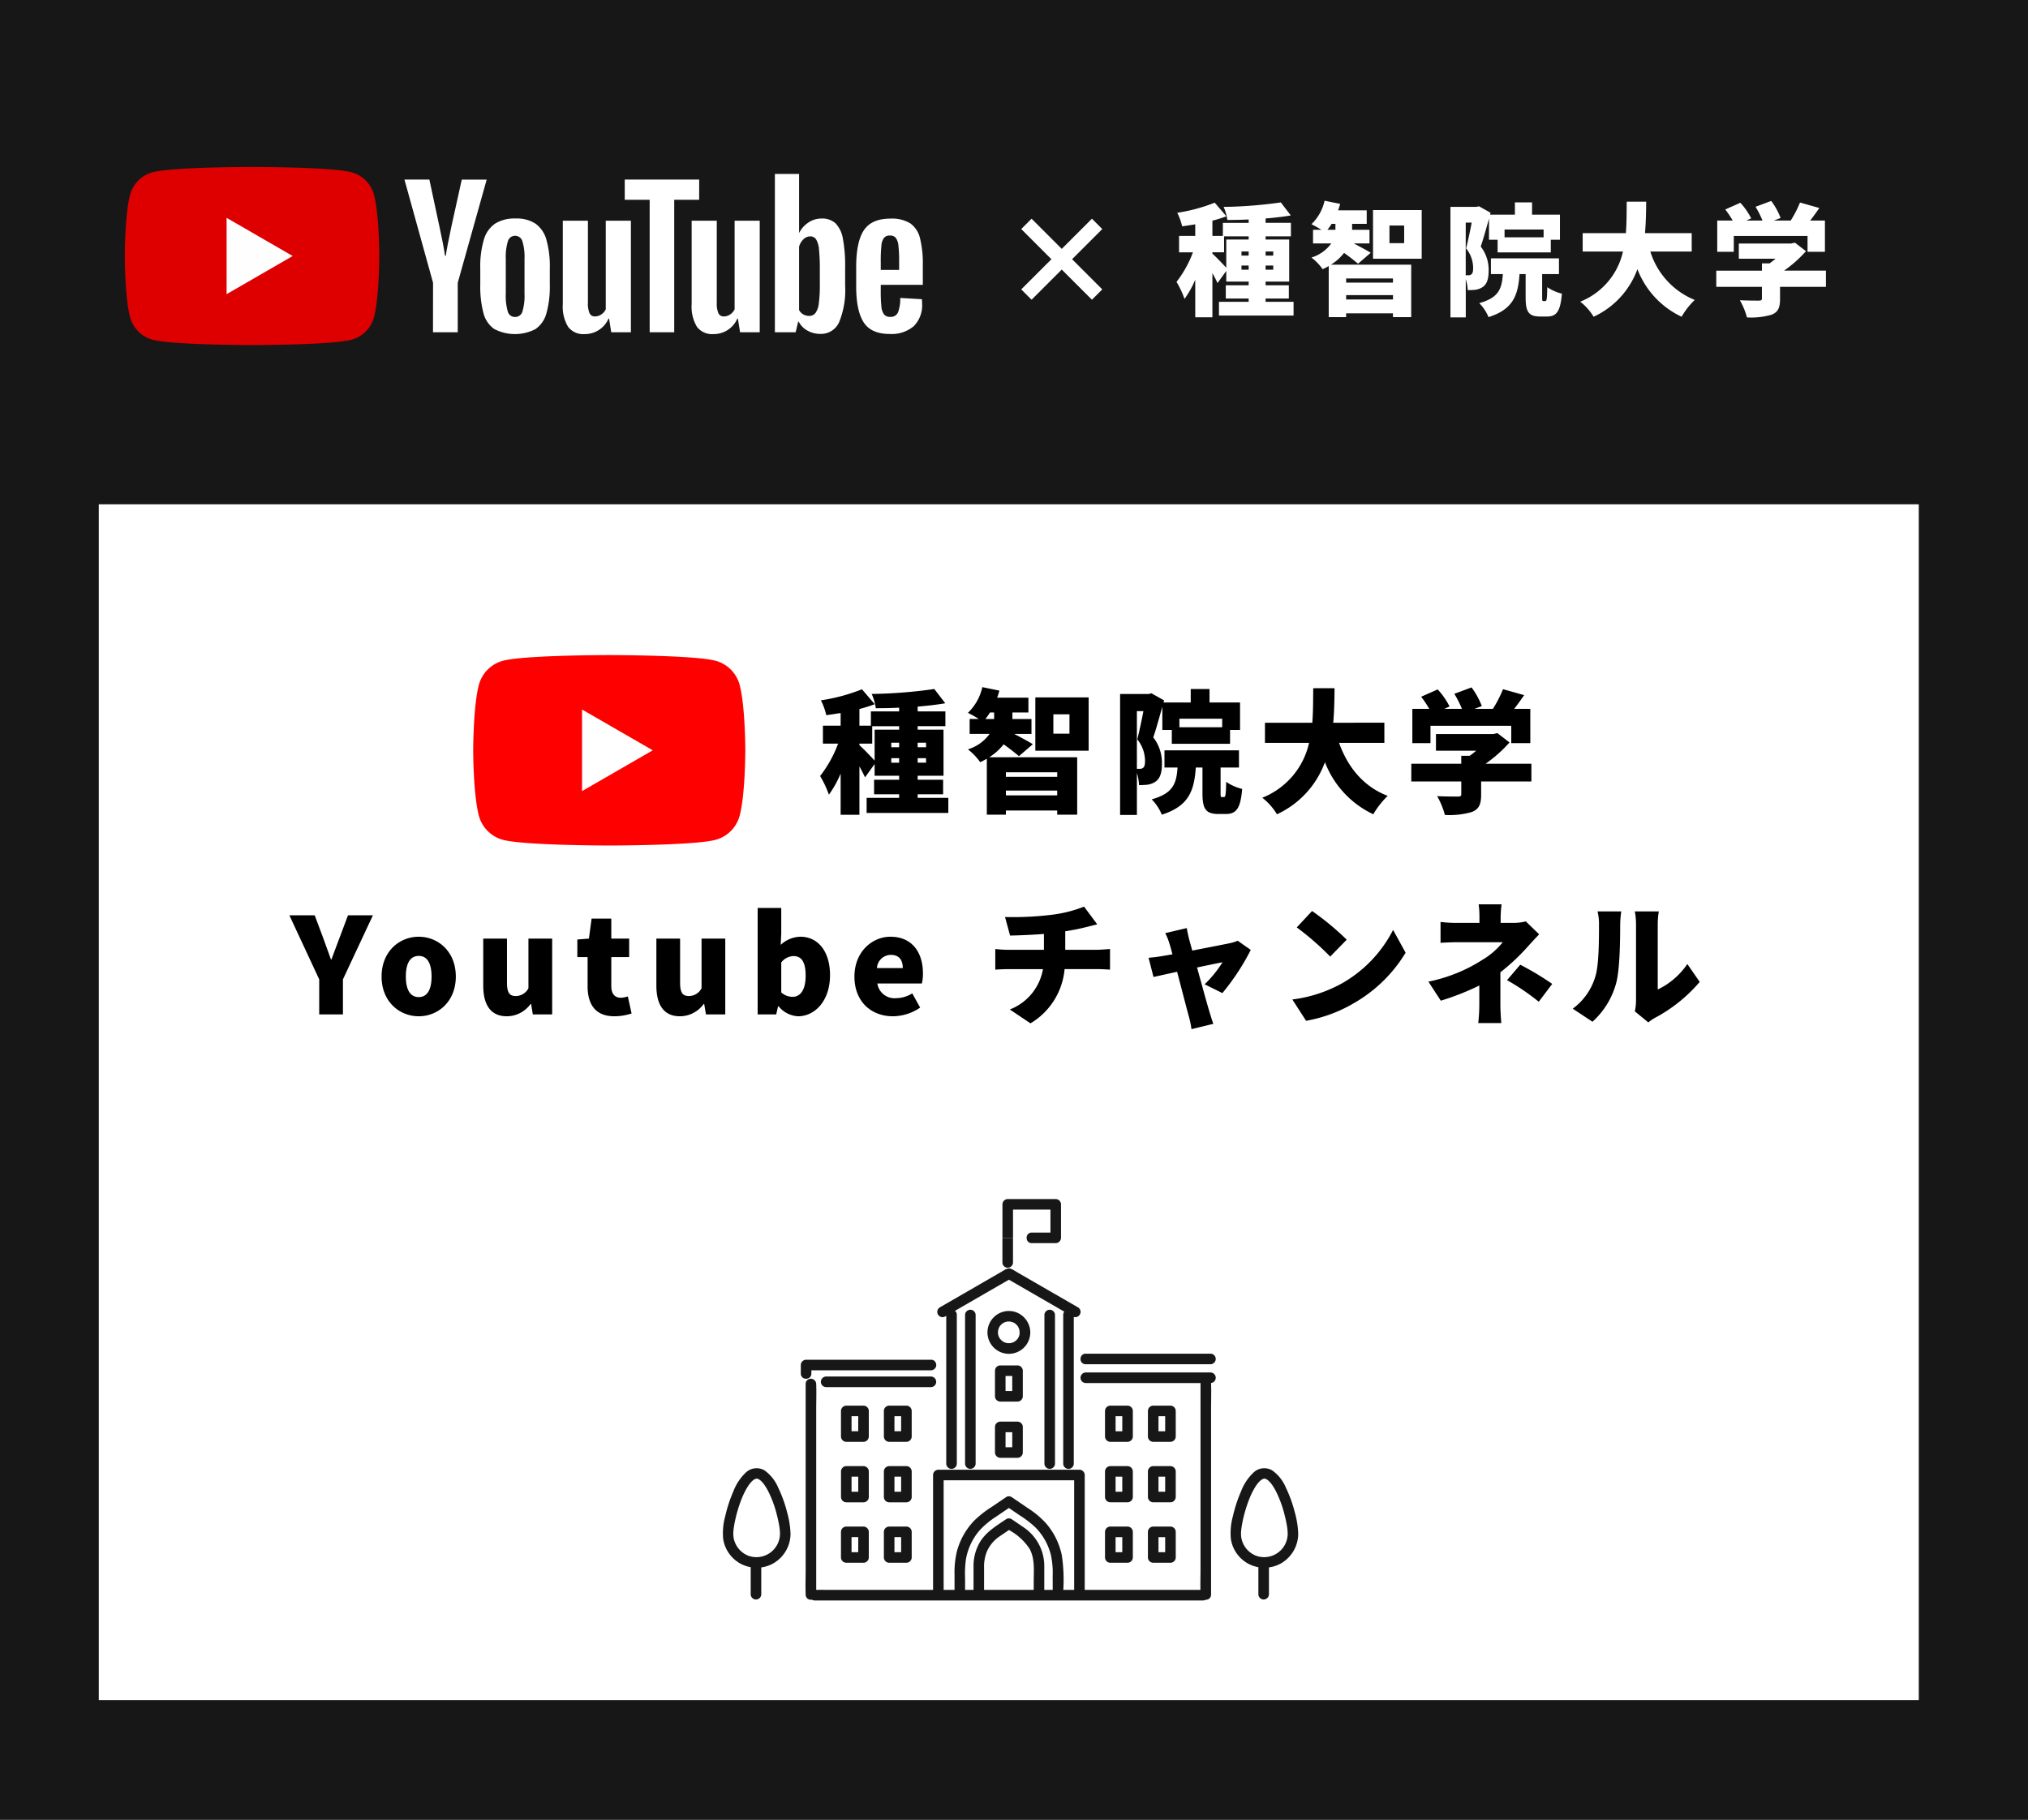 <svg xmlns="http://www.w3.org/2000/svg" xmlns:xlink="http://www.w3.org/1999/xlink" width="350" height="314.103" viewBox="0 0 350 314.103">
  <rect x="0" y="0" width="350" height="314.103" fill="#333333" stroke="none"/>
  <defs>
    <clipPath id="clip-path">
      <rect id="長方形_52" data-name="長方形 52" width="137.723" height="30.746" fill="none"/>
    </clipPath>
    <clipPath id="clip-path-2">
      <rect id="長方形_53" data-name="長方形 53" width="46.962" height="32.873" fill="none"/>
    </clipPath>
  </defs>
  <g id="bnr_youtube_sp" transform="translate(-667 -5390)">
    <path id="パス_12256" data-name="パス 12256" d="M0,0H350V314.1H0Z" transform="translate(667 5390)" fill="#171717"/>
    <path id="パス_12257" data-name="パス 12257" d="M0,0H314.1V206.41H0Z" transform="translate(684.051 5477.051)" fill="#fff"/>
    <path id="パス_12477" data-name="パス 12477" d="M-116.909,0h4.094V-6.049l5.175-11.063h-4.3l-1.426,3.8c-.483,1.288-.943,2.484-1.426,3.818h-.092c-.483-1.334-.92-2.53-1.38-3.818l-1.426-3.8h-4.37l5.152,11.063Zm17.181.322c3.312,0,6.394-2.53,6.394-6.854,0-4.347-3.082-6.877-6.394-6.877-3.335,0-6.417,2.53-6.417,6.877C-106.145-2.208-103.063.322-99.728.322Zm0-3.312c-1.541,0-2.231-1.38-2.231-3.542,0-2.185.69-3.565,2.231-3.565,1.518,0,2.208,1.38,2.208,3.565C-97.52-4.37-98.21-2.99-99.728-2.99Zm15.2,3.312a5.086,5.086,0,0,0,4.094-2.116h.092L-80.04,0h3.335V-13.087H-80.8v8.579a2.474,2.474,0,0,1-2.185,1.334c-1.035,0-1.518-.506-1.518-2.323v-7.59H-88.6v8.1C-88.6-1.725-87.377.322-84.525.322Zm18.561,0A9.626,9.626,0,0,0-63-.161l-.644-2.944a4.6,4.6,0,0,1-1.2.23c-.966,0-1.656-.575-1.656-2.024V-9.89h3.082v-3.2h-3.082v-3.45h-3.4l-.46,3.45-2,.161V-9.89h1.771v5.037C-70.587-1.748-69.253.322-65.964.322Zm11.316,0a5.086,5.086,0,0,0,4.094-2.116h.092l.3,1.794h3.335V-13.087h-4.094v8.579a2.474,2.474,0,0,1-2.185,1.334c-1.035,0-1.518-.506-1.518-2.323v-7.59h-4.094v8.1C-58.719-1.725-57.5.322-54.648.322Zm20.4,0c2.806,0,5.5-2.576,5.5-7.107,0-4-2-6.624-5.129-6.624a5.153,5.153,0,0,0-3.381,1.4l.092-1.955v-4.416h-4.071V0h3.2l.322-1.4h.092A4.634,4.634,0,0,0-34.247.322Zm-.966-3.358A2.86,2.86,0,0,1-37.168-3.8V-8.97a2.8,2.8,0,0,1,2.093-1.1c1.449,0,2.116,1.081,2.116,3.381C-32.959-4.071-33.971-3.036-35.213-3.036ZM-17.894.322A8.46,8.46,0,0,0-13.2-1.173l-1.357-2.461a5.325,5.325,0,0,1-2.76.828,2.991,2.991,0,0,1-3.266-2.53H-12.9a7.439,7.439,0,0,0,.184-1.748c0-3.588-1.84-6.325-5.612-6.325-3.174,0-6.21,2.622-6.21,6.877C-24.541-2.208-21.643.322-17.894.322ZM-20.654-8a2.42,2.42,0,0,1,2.392-2.277c1.5,0,2.07.966,2.07,2.277Zm32.5-3.151v-3.2c1.219-.184,2.392-.414,3.473-.69.414-.092,1.1-.276,2.047-.506l-2.277-3.059a22.509,22.509,0,0,1-5.727,1.426,55.19,55.19,0,0,1-7.912.368l.874,3.2c1.449-.023,3.7-.115,5.842-.276v2.737H1.955c-.736,0-1.495-.069-2.185-.138v3.565c.621-.046,1.518-.092,2.208-.092H8A9.136,9.136,0,0,1,2.277-.851L5.842,1.541A12.12,12.12,0,0,0,11.73-7.82h5.681c.667,0,1.472.046,2.162.092v-3.565c-.529.046-1.748.138-2.231.138ZM38.962-3.68a40.015,40.015,0,0,0,4.9-7.452l-2.254-1.587a6.278,6.278,0,0,1-1.311.414c-.966.207-3.818.759-6.532,1.288l-.552-2c-.138-.6-.3-1.265-.391-1.886L29.1-14.03a9.832,9.832,0,0,1,.713,1.771c.161.483.345,1.15.529,1.886-.9.161-1.587.276-1.886.322-.8.138-1.472.207-2.231.276l.851,3.312c.736-.161,2.3-.506,4.071-.9.805,3.036,1.656,6.371,2.024,7.7a15.732,15.732,0,0,1,.46,2.208l3.772-.92c-.184-.483-.552-1.679-.667-2.07C36.34-1.725,35.443-5.014,34.592-8.1c2.07-.437,3.864-.805,4.393-.9A19.6,19.6,0,0,1,35.9-5.2ZM54.441-17.848,51.8-15.019a47.938,47.938,0,0,1,5.773,5.037L60.421-12.9A46.406,46.406,0,0,0,54.441-17.848Zm-3.4,15.272L53.406,1.1A24.544,24.544,0,0,0,61.64-1.932a24.872,24.872,0,0,0,8.947-8.717l-2.162-3.933a22.225,22.225,0,0,1-8.786,9.2A23.668,23.668,0,0,1,51.037-2.576Zm35.9-4.692a35.947,35.947,0,0,0,4.646-4.347c.552-.621,1.38-1.518,2.047-2.208l-2.3-2.231a8.718,8.718,0,0,1-2.162.253H86.986v-1.012A19.376,19.376,0,0,1,87.147-19H83.191a15.413,15.413,0,0,1,.138,2.185V-15.8h-3.68a23.6,23.6,0,0,1-3.036-.161v3.611c.736-.069,2.254-.115,3.105-.115h7.636a12.883,12.883,0,0,1-3.427,2.99A27.246,27.246,0,0,1,74.52-5.658l2.139,3.289a44.332,44.332,0,0,0,6.647-2.622v3.335a29.493,29.493,0,0,1-.184,3.151H87.1C87.032.782,86.94-.69,86.94-1.656Zm1.15,1.357a39.22,39.22,0,0,1,5.474,3.726l2.323-3.082a50.718,50.718,0,0,0-5.52-3.312Zm14.743,7.176A13.831,13.831,0,0,0,106.95-5.5c.6-2.323.667-7.13.667-9.959a18.18,18.18,0,0,1,.184-2.323h-4.094a8.922,8.922,0,0,1,.253,2.369c0,2.875-.023,7.107-.667,8.993A10.567,10.567,0,0,1,99.429-.989Zm9.637.115a7.462,7.462,0,0,1,1.1-.759,26.561,26.561,0,0,0,7.774-6.233l-2.139-3.082A12.884,12.884,0,0,1,114.1-4.3V-15.617a13.972,13.972,0,0,1,.184-2.162h-4.14a12.035,12.035,0,0,1,.207,2.139v13.2a8.8,8.8,0,0,1-.207,1.909Z" transform="translate(839 5565.103)"/>
    <g id="グループ_125" data-name="グループ 125" transform="translate(688.538 5418.817)">
      <g id="グループ_124" data-name="グループ 124" transform="translate(0 0)" clip-path="url(#clip-path)">
        <path id="パス_12247" data-name="パス 12247" d="M43,4.8A5.5,5.5,0,0,0,39.121.918C35.7,0,21.961,0,21.961,0S8.226,0,4.8.918A5.5,5.5,0,0,0,.918,4.8C0,8.226,0,15.373,0,15.373s0,7.146.918,10.572A5.5,5.5,0,0,0,4.8,29.828c3.425.918,17.16.918,17.16.918s13.735,0,17.16-.918A5.5,5.5,0,0,0,43,25.945c.918-3.425.918-10.572.918-10.572S43.923,8.226,43,4.8" transform="translate(0 0)" fill="#de0000"/>
        <path id="パス_12248" data-name="パス 12248" d="M48.594,37.474,60,30.886,48.594,24.3Z" transform="translate(-31.025 -15.513)" fill="#fefefe"/>
        <path id="パス_12249" data-name="パス 12249" d="M172.092,43.695a4.784,4.784,0,0,1-1.853-2.733,17.885,17.885,0,0,1-.55-4.932v-2.8a16.211,16.211,0,0,1,.628-4.994,5.012,5.012,0,0,1,1.963-2.748,6.358,6.358,0,0,1,3.5-.864,5.971,5.971,0,0,1,3.424.88,5.039,5.039,0,0,1,1.884,2.748,16.862,16.862,0,0,1,.6,4.979v2.8a17.133,17.133,0,0,1-.581,4.947,4.857,4.857,0,0,1-1.884,2.733,7.726,7.726,0,0,1-7.13-.016m4.869-3.015a9.393,9.393,0,0,0,.361-3.078v-6a9.287,9.287,0,0,0-.361-3.032,1.293,1.293,0,0,0-1.272-.958,1.274,1.274,0,0,0-1.24.958,9.267,9.267,0,0,0-.361,3.032v6a9.774,9.774,0,0,0,.345,3.078,1.263,1.263,0,0,0,1.256.942,1.29,1.29,0,0,0,1.272-.942" transform="translate(-108.338 -15.725)" fill="#fff"/>
        <path id="パス_12250" data-name="パス 12250" d="M353.368,36.1v.974a25.579,25.579,0,0,0,.11,2.78,2.635,2.635,0,0,0,.456,1.351,1.3,1.3,0,0,0,1.068.424,1.345,1.345,0,0,0,1.335-.754,6.571,6.571,0,0,0,.393-2.513l3.738.22a5.877,5.877,0,0,1,.031.691,5.107,5.107,0,0,1-1.461,3.989,5.948,5.948,0,0,1-4.13,1.319q-3.2,0-4.492-2.01t-1.288-6.219V32.993q0-4.334,1.335-6.329t4.57-1.995a6.038,6.038,0,0,1,3.424.817,4.384,4.384,0,0,1,1.681,2.544,18.387,18.387,0,0,1,.487,4.775v3.3Zm.55-8.1a2.649,2.649,0,0,0-.44,1.335,25.986,25.986,0,0,0-.11,2.811v1.382h3.172V32.145a23.407,23.407,0,0,0-.125-2.811,2.688,2.688,0,0,0-.456-1.35,1.259,1.259,0,0,0-1.021-.393,1.235,1.235,0,0,0-1.021.409" transform="translate(-222.901 -15.75)" fill="#fff"/>
        <path id="パス_12251" data-name="パス 12251" d="M138.434,23.846,133.5,6.036h4.3l1.727,8.072q.66,2.984.974,5.088h.125q.22-1.508.974-5.057l1.79-8.1h4.3l-4.994,17.81V32.39h-4.272Z" transform="translate(-85.235 -3.854)" fill="#fff"/>
        <path id="パス_12252" data-name="パス 12252" d="M220.841,25.672V44.926h-3.392l-.377-2.355h-.094a4.434,4.434,0,0,1-4.146,2.67A3.257,3.257,0,0,1,210,43.984a6.744,6.744,0,0,1-.911-3.926V25.672h4.335V39.807a4.314,4.314,0,0,0,.283,1.837.977.977,0,0,0,.942.55,1.921,1.921,0,0,0,1.084-.346,2.136,2.136,0,0,0,.77-.879v-15.3Z" transform="translate(-133.496 -16.39)" fill="#fff"/>
        <path id="パス_12253" data-name="パス 12253" d="M282.337,25.672V44.926h-3.392l-.377-2.355h-.094a4.434,4.434,0,0,1-4.146,2.67,3.257,3.257,0,0,1-2.827-1.256,6.744,6.744,0,0,1-.911-3.926V25.672h4.335V39.807a4.314,4.314,0,0,0,.283,1.837.977.977,0,0,0,.942.55,1.921,1.921,0,0,0,1.084-.346,2.136,2.136,0,0,0,.77-.879v-15.3Z" transform="translate(-172.759 -16.39)" fill="#fff"/>
        <path id="パス_12254" data-name="パス 12254" d="M251.479,9.524h-4.3V32.391h-4.24V9.524h-4.3V6.038h12.847Z" transform="translate(-152.355 -3.855)" fill="#fff"/>
        <path id="パス_12255" data-name="パス 12255" d="M322.044,14.494a4.953,4.953,0,0,0-1.272-2.638,3.418,3.418,0,0,0-2.418-.817,4.009,4.009,0,0,0-2.23.675,4.588,4.588,0,0,0-1.6,1.775h-.032V3.343h-4.177V30.67h3.58l.44-1.822h.094a3.677,3.677,0,0,0,1.508,1.539,4.469,4.469,0,0,0,2.23.565,3.414,3.414,0,0,0,3.235-2.026,14.583,14.583,0,0,0,1.037-6.329V19.551a25.314,25.314,0,0,0-.393-5.058m-3.973,7.854a24.366,24.366,0,0,1-.173,3.3,3.563,3.563,0,0,1-.581,1.7,1.343,1.343,0,0,1-1.1.5,2.006,2.006,0,0,1-.989-.251,1.889,1.889,0,0,1-.738-.754V15.908a2.739,2.739,0,0,1,.754-1.288,1.668,1.668,0,0,1,1.162-.5,1.172,1.172,0,0,1,1.021.518,3.989,3.989,0,0,1,.5,1.743,32.5,32.5,0,0,1,.141,3.486Z" transform="translate(-198.12 -2.134)" fill="#fff"/>
      </g>
    </g>
    <path id="パス_12475" data-name="パス 12475" d="M17.514-2.814,12.306-8.022l5.208-5.208-1.785-1.785L10.521-9.807,5.313-15.015,3.528-13.23,8.736-8.022,3.528-2.814,5.313-1.029l5.208-5.208,5.208,5.208Zm24.024-3.4V-6.93h1.239v.714Zm-5.019-3h2.016V-11.97h4.242v.546H38.913v4.872c-.588-.63-1.89-2.016-2.394-2.415Zm6.258.567H41.538v-.714h1.239Zm4.242-.714v.714H45.7v-.714Zm0,3.15H45.7V-6.93h1.323ZM45.7-.672v-.567h4.011V-3.528H45.7v-.63H49.77v-7.266H45.7v-.546h4.368V-14.3H45.7v-.756c1.533-.126,3.024-.294,4.347-.525l-1.722-2.247a76,76,0,0,1-9.87.777A8.362,8.362,0,0,1,39.1-14.8c1.176,0,2.415-.021,3.675-.084v.588H38.325v2.247H36.519v-2.625a25.056,25.056,0,0,0,2.415-.756l-2.016-2.352a29.088,29.088,0,0,1-6.468,1.743,9.7,9.7,0,0,1,.84,2.331c.735-.084,1.491-.21,2.268-.336v2H30.765v2.835h2.394a19.157,19.157,0,0,1-2.835,5.1,16.364,16.364,0,0,1,1.386,2.94,16.815,16.815,0,0,0,1.848-3.318V2h2.961V-5.628c.357.63.672,1.26.882,1.722l1.512-2.1v1.848h3.864v.63H38.829v2.289h3.948v.567H37.653V1.7H50.526V-.672ZM56.364-13.1a9.93,9.93,0,0,0,.735-1.029h.651V-13.1ZM67.683-4.7v.714H59.6V-4.7ZM59.6-1.071v-.756h8.085v.756ZM63.84-9.135c-.462-.294-1.953-1.113-2.94-1.617h2.73V-13.1h-3v-1.029h2.52v-2.331H58.212a9.822,9.822,0,0,0,.357-1.113l-2.688-.546a8.065,8.065,0,0,1-2.268,4.053,19.444,19.444,0,0,1,1.722.966H53.886v2.352h3.15a6.648,6.648,0,0,1-3.423,2.436A9.189,9.189,0,0,1,55.545-6.3a9.789,9.789,0,0,0,1.05-.546v8.82h3V1.323h8.085v.651h3.15V-7.077H56.973a8.7,8.7,0,0,0,2.268-2.037c.861.609,1.827,1.365,2.415,1.869Zm5.775-1.659H67.074v-3.045h2.541Zm-5.376-5.712v8.4h8.4v-8.4Zm16,2.163H81.27C81-12.915,80.619-11.13,80.3-9.891a5.385,5.385,0,0,1,1.218,3.4c0,.567-.084.9-.294,1.071a.808.808,0,0,1-.546.168h-.441Zm13.44,1.2V-11.8H86.94v-1.344Zm-9.429,1.764h1.491V-9.2H94.92v-2.184H96.5v-4.326H91.686v-2.121H88.725v2.121H84.441l.084-.336-2-1.113-.42.1H77.6V2.016h2.646V-4.578a7.335,7.335,0,0,1,.336,1.89,12.285,12.285,0,0,0,1.344-.063,3.04,3.04,0,0,0,1.26-.483c.714-.5,1.008-1.386,1.008-2.856a6.5,6.5,0,0,0-1.365-4.116c.462-1.344.966-3.192,1.428-4.83ZM93.639-.8c-.189,0-.21-.063-.21-.735V-5.46h2.9V-8.169H84.588V-5.46h2.058c-.168,2.625-.777,4.1-4.074,5.019a7.336,7.336,0,0,1,1.6,2.415c4.221-1.344,5.1-3.717,5.355-7.434h1.05v3.948c0,2.5.441,3.381,2.52,3.381h1.176c1.617,0,2.31-.861,2.562-3.948a7.62,7.62,0,0,1-2.52-1.113c-.042,2.079-.1,2.394-.357,2.394Zm25.6-8.547v-3.171h-8.064c.168-1.848.189-3.7.21-5.439h-3.36c-.021,1.743,0,3.591-.147,5.439h-7.455v3.171h6.951A12.147,12.147,0,0,1,100-.693a9.558,9.558,0,0,1,2.31,2.6,14.512,14.512,0,0,0,7.56-8.211,15,15,0,0,0,7.623,8.211,13.171,13.171,0,0,1,2.268-2.9A13.235,13.235,0,0,1,112.1-9.345Zm7.266-2.688H139.23V-9.3h3v-5.4h-2.541c.525-.672,1.05-1.407,1.575-2.163l-3.339-.945a18.212,18.212,0,0,1-1.6,3.108h-2.9l1.155-.441a12.1,12.1,0,0,0-1.617-2.94l-2.709,1.008a15.707,15.707,0,0,1,1.2,2.373h-2.772l.819-.378a11.543,11.543,0,0,0-1.869-2.688l-2.6,1.155a16.845,16.845,0,0,1,1.281,1.911h-2.667v5.4H126.5Zm15.9,5.985h-7.224a21.883,21.883,0,0,0,3.78-3.36l-1.911-1.47-.651.147h-9.03v2.625h6.342c-.315.273-.672.546-1.029.8h-1.323v1.26H123.48v2.793h7.875v2c0,.294-.126.378-.546.378s-2.079,0-3.255-.063a12.412,12.412,0,0,1,1.218,2.961,12.524,12.524,0,0,0,4.242-.462c1.134-.441,1.47-1.218,1.47-2.709v-2.1H142.4Z" transform="translate(839.722 5442.767)" fill="#fff"/>
    <g id="グループ_127" data-name="グループ 127" transform="translate(791.744 5596.976)">
      <path id="パス_12258" data-name="パス 12258" d="M103.44,52.618l-.061-.032c-.033-.016.026.021.061.032" transform="translate(-54.788 -27.869)" fill="#171717"/>
      <path id="パス_12259" data-name="パス 12259" d="M103.534,52.666l-.013-.007h0l.014.007" transform="translate(-54.868 -27.91)" fill="#171717"/>
      <path id="パス_12260" data-name="パス 12260" d="M109.016,48.419c.008.086.006.043,0,0" transform="translate(-57.781 -25.663)" fill="#171717"/>
      <path id="パス_12261" data-name="パス 12261" d="M101.89,51.407c.027.041.1.1,0-.005l0,.005" transform="translate(-54.002 -27.244)" fill="#171717"/>
      <path id="パス_12262" data-name="パス 12262" d="M101.912,46.45c.07-.079.035-.043,0,0" transform="translate(-54.015 -24.595)" fill="#171717"/>
      <path id="パス_12263" data-name="パス 12263" d="M103.405,45.3c-.068.023-.038.014,0,0" transform="translate(-54.786 -24.009)" fill="#171717"/>
      <path id="パス_12264" data-name="パス 12264" d="M118.1,41.539v25.7a.912.912,0,0,0,1.823,0v-25.7a.912.912,0,0,0-1.823,0" transform="translate(-62.593 -21.55)" fill="#171717"/>
      <path id="パス_12265" data-name="パス 12265" d="M55.037,67a.912.912,0,0,0,0-1.823H36.9A.912.912,0,0,0,36.9,67H55.037Z" transform="translate(-19.091 -34.542)" fill="#171717"/>
      <path id="パス_12266" data-name="パス 12266" d="M104.594,44.8a3.756,3.756,0,0,0-2.456-3.48A3.694,3.694,0,0,0,98.089,42.4a3.694,3.694,0,1,0,6.5,2.4m-1.836-.258c.006.043.008.086,0,0m-2.615-1.466h0m-.724.565c.035-.042.07-.079,0,0m-.008,2.308,0-.005c.1.108.031.046,0,.005m3.351-.917v0a3.286,3.286,0,0,1-.082.345c-.018.059-.039.116-.061.173l-.011.02c-.071.129-.143.252-.224.375a.11.11,0,0,0-.007.012l-.007,0a1.32,1.32,0,0,0-.122.134c-.031.032-.178.158-.2.179a2.78,2.78,0,0,1-.251.164c-.042.024-.087.044-.129.068l-.034.022-.053.016c-.119.037-.236.075-.359.1-.024.005-.07.012-.1.015s-.077.007-.115.009c-.13,0-.257-.006-.387-.011l-.021-.005c-.073-.016-.146-.031-.219-.052s-.141-.046-.211-.068l.013.007-.014-.007h0c-.031-.018-.052-.028-.062-.033l.061.032c-.035-.012-.094-.048-.061-.032-.083-.043-.166-.085-.245-.135-.05-.031-.1-.07-.146-.1l-.018-.019c-.1-.1-.2-.2-.3-.305-.039-.059-.079-.116-.116-.177-.023-.039-.108-.219-.123-.238a2.826,2.826,0,0,1-.094-.29c-.012-.048-.021-.1-.032-.146,0-.016-.006-.023-.008-.032s0-.036,0-.066a2.8,2.8,0,0,1,0-.35c0-.042.045-.283,0-.061.01-.05.017-.1.029-.149.027-.122.067-.238.1-.357,0-.011,0-.016.007-.023l.017-.029c.036-.063.067-.129.1-.192s.066-.1.1-.153c.006-.008.014-.019.023-.03.077-.086.153-.172.238-.251l.051-.046c.026-.018.1-.079.106-.082a3.315,3.315,0,0,1,.368-.207h0c.07-.024.14-.048.211-.068.048-.013.1-.025.145-.037l.091-.017.119-.013c.065,0,.13,0,.194,0s.129.007.194.009h.029l.03.009c.146.036.288.074.43.12l.015,0,0,0c.064.049.156.078.226.121.042.025.083.051.123.078l.06.042.043.037.256.256.026.024.012.019c.04.061.082.12.119.183s.069.129.1.192l.017.029c0,.008,0,.013.008.024.047.143.084.284.12.431a.154.154,0,0,1,0,.018c.007.091.014.182.015.274s-.005.155-.009.232" transform="translate(-51.523 -21.784)" fill="#171717"/>
      <path id="パス_12267" data-name="パス 12267" d="M102.684,16.218v2.37a.912.912,0,0,0,1.823,0V14.372h-1.823Z" transform="translate(-54.425 -7.617)" fill="#171717"/>
      <path id="パス_12268" data-name="パス 12268" d="M111.879,0H103.6a.925.925,0,0,0-.912.912V6.755h1.823V1.823h6.46V5.785h-3.23a.867.867,0,0,0-.876.97h0a.853.853,0,0,0,.876.853h4.141a.925.925,0,0,0,.912-.912V.912A.925.925,0,0,0,111.879,0" transform="translate(-54.425)" fill="#171717"/>
      <path id="パス_12269" data-name="パス 12269" d="M48.2,77.339v-.548a.925.925,0,0,0-.911-.912H44.306a.925.925,0,0,0-.911.912v4.421a.924.924,0,0,0,.911.911h2.978a.922.922,0,0,0,.911-.911ZM46.373,80.3H45.218V77.7h1.155Z" transform="translate(-23 -40.218)" fill="#171717"/>
      <path id="パス_12270" data-name="パス 12270" d="M63.951,77.339v-.548a.925.925,0,0,0-.912-.912H60.062a.925.925,0,0,0-.912.912v4.421a.925.925,0,0,0,.912.911H63.04a.922.922,0,0,0,.912-.911ZM62.128,80.3H60.974V77.7h1.155Z" transform="translate(-31.351 -40.218)" fill="#171717"/>
      <path id="パス_12271" data-name="パス 12271" d="M48.2,99.544V99a.925.925,0,0,0-.911-.912H44.306A.925.925,0,0,0,43.4,99v4.421a.925.925,0,0,0,.911.912h2.978a.922.922,0,0,0,.911-.912Zm-1.823,2.961H45.218v-2.6h1.155Z" transform="translate(-23 -51.987)" fill="#171717"/>
      <path id="パス_12272" data-name="パス 12272" d="M63.951,99.544V99a.925.925,0,0,0-.912-.912H60.062A.925.925,0,0,0,59.15,99v4.421a.925.925,0,0,0,.912.912H63.04a.922.922,0,0,0,.912-.912Zm-1.823,2.961H60.974v-2.6h1.155Z" transform="translate(-31.351 -51.987)" fill="#171717"/>
      <path id="パス_12273" data-name="パス 12273" d="M47.285,120.29H44.306a.925.925,0,0,0-.911.912v4.421a.925.925,0,0,0,.911.912h2.978a.922.922,0,0,0,.911-.912V121.2a.925.925,0,0,0-.911-.912m-.912,4.421H45.218v-2.6h1.155Z" transform="translate(-23 -63.756)" fill="#171717"/>
      <path id="パス_12274" data-name="パス 12274" d="M63.04,120.29H60.062a.925.925,0,0,0-.912.912v4.421a.925.925,0,0,0,.912.912H63.04a.922.922,0,0,0,.912-.912V121.2a.925.925,0,0,0-.912-.912m-.911,4.421H60.974v-2.6h1.155Z" transform="translate(-31.351 -63.756)" fill="#171717"/>
      <path id="パス_12275" data-name="パス 12275" d="M100.285,63.692h-.845v0H78.715a.912.912,0,0,0,0,1.823H98.555a.98.98,0,0,0-.015.147V97.548c0,1.221-.035,2.45-.016,3.673H78.557V81.392a.925.925,0,0,0-.911-.911H53.294a.924.924,0,0,0-.911.911v19.829H34.677c-.82,0-1.642-.016-2.462,0V70.152c0-1.472.056-2.956,0-4.427,0-.021,0-.042,0-.063a.925.925,0,0,0-1.6-.593v0a.849.849,0,0,0-.22.593V97.548c0,1.472-.056,2.956,0,4.426,0,.021,0,.042,0,.063a.882.882,0,0,0,1.074.868.877.877,0,0,0,.488.139H96.262c.869,0,1.74.022,2.608,0h.114a.879.879,0,0,0,.466-.126.861.861,0,0,0,.913-.88V70.152c0-1.472.056-2.956,0-4.427,0-.021,0-.042,0-.063a.99.99,0,0,0-.015-.153.911.911,0,0,0-.063-1.817M69.753,99.687v1.534H61.187v-3.81a6.964,6.964,0,0,1,.462-2.76,6.141,6.141,0,0,1,2.23-2.678q.8-.545,1.6-1.087a9.793,9.793,0,0,1,3.571,3.263c.919,1.7.707,3.674.707,5.538m3.277,1.534H71.576V97.238a8.049,8.049,0,0,0-3.542-6.8q-1.05-.719-2.1-1.433a.891.891,0,0,0-.92,0c-1.746,1.189-3.6,2.257-4.657,4.168a8.057,8.057,0,0,0-.989,3.9c0,.826,0,1.652,0,2.478v1.67H57.91V99.239a18.6,18.6,0,0,1,.145-3.3A10.411,10.411,0,0,1,60.4,90.961a14.2,14.2,0,0,1,2.848-2.369l2.22-1.511,1.874,1.276a17.629,17.629,0,0,1,2.683,2.055,10.384,10.384,0,0,1,2.7,4.8,14.621,14.621,0,0,1,.3,3.61Zm3.7-12.823v12.823H74.86a28.525,28.525,0,0,0-.255-5.965,12.223,12.223,0,0,0-2.689-5.481,15.332,15.332,0,0,0-3.178-2.67L65.93,85.193a.891.891,0,0,0-.92,0l-2.441,1.662a18.656,18.656,0,0,0-3.088,2.414,12.24,12.24,0,0,0-2.992,5.323,15.786,15.786,0,0,0-.4,4.07v2.56h-1.88V82.3H76.734Z" transform="translate(-16.095 -33.758)" fill="#171717"/>
      <path id="パス_12276" data-name="パス 12276" d="M47.091,59.405h4.772a.825.825,0,0,0-.734-.39H29.559a.925.925,0,0,0-.912.912v1.482a.878.878,0,0,0,1.054.869v0a.844.844,0,0,0,.769-.869v-.571H51.129a.917.917,0,0,0,.734-1.433Z" transform="translate(-15.184 -31.279)" fill="#171717"/>
      <path id="パス_12277" data-name="パス 12277" d="M153.819,56.795h-21.57a.847.847,0,0,0-.872.8h0a.871.871,0,0,0,.872,1.018h20.726v0h.845a.912.912,0,0,0,0-1.823" transform="translate(-69.629 -30.102)" fill="#171717"/>
      <path id="パス_12278" data-name="パス 12278" d="M157.023,82.124H160a.925.925,0,0,0,.912-.911V76.792A.925.925,0,0,0,160,75.88h-2.978a.925.925,0,0,0-.912.912v4.421a.922.922,0,0,0,.912.911m.911-4.421h1.155v2.6h-1.155Z" transform="translate(-82.742 -40.218)" fill="#171717"/>
      <path id="パス_12279" data-name="パス 12279" d="M141.267,82.124h2.978a.924.924,0,0,0,.911-.911V76.792a.925.925,0,0,0-.911-.912h-2.978a.925.925,0,0,0-.912.912v4.421a.922.922,0,0,0,.912.911m.912-4.421h1.155v2.6h-1.155Z" transform="translate(-74.391 -40.218)" fill="#171717"/>
      <path id="パス_12280" data-name="パス 12280" d="M156.111,102.87v.548a.922.922,0,0,0,.912.912H160a.925.925,0,0,0,.912-.912V99a.925.925,0,0,0-.912-.912h-2.978a.925.925,0,0,0-.912.912Zm1.823-2.962h1.155v2.6h-1.155Z" transform="translate(-82.742 -51.987)" fill="#171717"/>
      <path id="パス_12281" data-name="パス 12281" d="M140.355,102.87v.548a.922.922,0,0,0,.912.912h2.978a.925.925,0,0,0,.911-.912V99a.925.925,0,0,0-.911-.912h-2.978a.925.925,0,0,0-.912.912Zm1.824-2.962h1.155v2.6h-1.155Z" transform="translate(-74.391 -51.987)" fill="#171717"/>
      <path id="パス_12282" data-name="パス 12282" d="M156.111,125.075v.548a.922.922,0,0,0,.912.912H160a.925.925,0,0,0,.912-.912V121.2a.925.925,0,0,0-.912-.912h-2.978a.925.925,0,0,0-.912.912Zm1.823-2.961h1.155v2.6h-1.155Z" transform="translate(-82.742 -63.756)" fill="#171717"/>
      <path id="パス_12283" data-name="パス 12283" d="M140.355,125.075v.548a.922.922,0,0,0,.912.912h2.978a.925.925,0,0,0,.911-.912V121.2a.925.925,0,0,0-.911-.912h-2.978a.925.925,0,0,0-.912.912Zm1.824-2.961h1.155v2.6h-1.155Z" transform="translate(-74.391 -63.756)" fill="#171717"/>
      <path id="パス_12284" data-name="パス 12284" d="M103.838,81.747H100.86a.925.925,0,0,0-.912.912v4.421a.925.925,0,0,0,.912.912h2.978a.922.922,0,0,0,.912-.912V82.659a.925.925,0,0,0-.912-.912m-.911,4.421h-1.155v-2.6h1.155Z" transform="translate(-52.974 -43.327)" fill="#171717"/>
      <path id="パス_12285" data-name="パス 12285" d="M104.749,62.556v-.548a.925.925,0,0,0-.912-.912H100.86a.925.925,0,0,0-.912.912v4.421a.925.925,0,0,0,.912.912h2.978a.922.922,0,0,0,.912-.912Zm-1.823,2.962h-1.155v-2.6h1.155Z" transform="translate(-52.974 -32.382)" fill="#171717"/>
      <path id="パス_12286" data-name="パス 12286" d="M12.186,102.7c-.036.008-.05.012,0,0" transform="translate(-6.442 -54.435)" fill="#171717"/>
      <path id="パス_12287" data-name="パス 12287" d="M12.425,102.657l.023.005h0l-.025-.005" transform="translate(-6.586 -54.41)" fill="#171717"/>
      <path id="パス_12288" data-name="パス 12288" d="M9.567,102.218a6.9,6.9,0,0,0-2.378-3,2.694,2.694,0,0,0-3.22.386,8.719,8.719,0,0,0-2.138,3.228,23.989,23.989,0,0,0-1.411,4.3,10.907,10.907,0,0,0-.354,3.921,5.863,5.863,0,0,0,2.858,4.2,5.8,5.8,0,0,0,1.891.679v4.7a.912.912,0,0,0,1.823,0v-4.661a5.774,5.774,0,0,0,2.172-.747,5.931,5.931,0,0,0,2.88-5.04,15.478,15.478,0,0,0-.584-3.7,22.343,22.343,0,0,0-1.539-4.268M5.745,100.66c-.051.012-.036.008,0,0M4.27,113.9a4.1,4.1,0,0,1-2.4-3.022,5.241,5.241,0,0,1,0-1.529c0-.041.022-.181.026-.214.016-.113.033-.226.052-.339q.073-.443.168-.883a23.63,23.63,0,0,1,1.117-3.732,13.886,13.886,0,0,1,.762-1.627c.131-.236.269-.468.418-.692q.1-.154.213-.3c.007,0,.162-.2.194-.233a3.937,3.937,0,0,1,.447-.433c.027-.016.116-.078.149-.1.055-.033.206-.092.211-.1.049-.014.1-.028.147-.04a.615.615,0,0,1,.091-.012l-.023-.005.025.005h0c.11.025.039.008.039.008h0a.514.514,0,0,1,.061.012c.049.015.1.031.148.044h0l.013.008c.086.052.174.1.259.153l.039.027c.02.016.04.032.059.049a5.741,5.741,0,0,1,.518.54l.063.081c.028.037.056.075.082.113.077.113.155.226.228.342.164.26.316.528.459.8a19.086,19.086,0,0,1,1.476,4c.168.639.313,1.285.423,1.937.022.129.041.258.06.388,0,.023.029.239.033.286.025.252.041.505.043.759a4.07,4.07,0,0,1-5.6,3.714" transform="translate(-0.001 -52.391)" fill="#171717"/>
      <path id="パス_12289" data-name="パス 12289" d="M198.862,102.657l.023.005h0l-.025-.005" transform="translate(-105.401 -54.41)" fill="#171717"/>
      <path id="パス_12290" data-name="パス 12290" d="M198.623,102.7c-.036.008-.05.012,0,0" transform="translate(-105.257 -54.435)" fill="#171717"/>
      <path id="パス_12291" data-name="パス 12291" d="M196,102.218a6.9,6.9,0,0,0-2.378-3,2.694,2.694,0,0,0-3.22.386,8.72,8.72,0,0,0-2.138,3.228,23.989,23.989,0,0,0-1.411,4.3,10.907,10.907,0,0,0-.354,3.921,5.863,5.863,0,0,0,2.858,4.2,5.8,5.8,0,0,0,1.891.679v4.7a.912.912,0,0,0,1.823,0v-4.661a5.774,5.774,0,0,0,2.172-.747,5.931,5.931,0,0,0,2.88-5.04,15.478,15.478,0,0,0-.584-3.7A22.343,22.343,0,0,0,196,102.218m-3.821-1.558c-.051.012-.036.008,0,0M190.707,113.9a4.1,4.1,0,0,1-2.4-3.022,5.241,5.241,0,0,1,0-1.529c0-.041.022-.181.026-.214.016-.113.033-.226.052-.339q.073-.443.168-.883a23.63,23.63,0,0,1,1.117-3.732,13.886,13.886,0,0,1,.762-1.627c.131-.236.269-.468.418-.692q.1-.154.213-.3c.007,0,.162-.2.194-.233a3.938,3.938,0,0,1,.447-.433c.027-.016.116-.078.149-.1.055-.033.206-.092.211-.1.049-.014.1-.028.147-.04a.615.615,0,0,1,.091-.012l-.023-.005.025.005h0c.11.025.039.008.039.008h0a.514.514,0,0,1,.061.012c.049.015.1.031.148.044h0l.013.008c.086.052.174.1.259.153l.039.027c.02.016.04.032.059.049a5.741,5.741,0,0,1,.518.54l.063.081c.028.037.056.075.082.113.077.113.155.226.228.342.164.26.316.528.459.8a19.086,19.086,0,0,1,1.476,4c.168.639.313,1.285.423,1.937.022.129.041.258.06.388,0,.023.029.239.033.286.025.252.041.505.043.759a4.07,4.07,0,0,1-5.6,3.714" transform="translate(-98.816 -52.391)" fill="#171717"/>
      <path id="パス_12292" data-name="パス 12292" d="M103.043,32.21l-10.2-5.887c-.418-.242-.83-.511-1.26-.728-.643-.324-1.209.145-1.746.455l-5.882,3.4L79.17,32.21a.912.912,0,0,0,.92,1.574l.2-.116v7.965h0V59.2a.912.912,0,0,0,1.823,0V33.5a.827.827,0,0,0-.329-.691l8.345-4.818.978-.564,9.557,5.518a.86.86,0,0,0-.186.556V59.2a.912.912,0,0,0,1.823,0v-18.2h0v-7.14a.916.916,0,0,0,.742-1.655" transform="translate(-41.727 -13.508)" fill="#171717"/>
      <path id="パス_12293" data-name="パス 12293" d="M88.963,41.539v25.7a.912.912,0,0,0,1.823,0v-25.7a.912.912,0,0,0-1.823,0" transform="translate(-47.152 -21.55)" fill="#171717"/>
    </g>
    <g id="グループ_179" data-name="グループ 179" transform="translate(748.667 5503.077)">
      <path id="パス_12476" data-name="パス 12476" d="M12.627-6.808V-7.59h1.357v.782ZM7.13-10.1H9.338V-13.11h4.646v.6H9.752v5.336c-.644-.69-2.07-2.208-2.622-2.645Zm6.854.621H12.627v-.782h1.357Zm4.646-.782v.782H17.181v-.782Zm0,3.45H17.181V-7.59H18.63ZM17.181-.736v-.621h4.393V-3.864H17.181v-.69h4.462v-7.958H17.181v-.6h4.784v-2.553H17.181v-.828c1.679-.138,3.312-.322,4.761-.575l-1.886-2.461a83.236,83.236,0,0,1-10.81.851,9.158,9.158,0,0,1,.713,2.461c1.288,0,2.645-.023,4.025-.092v.644H9.108V-13.2H7.13v-2.875a27.443,27.443,0,0,0,2.645-.828L7.567-19.481A31.858,31.858,0,0,1,.483-17.572a10.624,10.624,0,0,1,.92,2.553c.8-.092,1.633-.23,2.484-.368V-13.2H.828v3.1H3.45A20.982,20.982,0,0,1,.345-4.508a17.923,17.923,0,0,1,1.518,3.22A18.416,18.416,0,0,0,3.887-4.922V2.185H7.13V-6.164c.391.69.736,1.38.966,1.886l1.656-2.3v2.024h4.232v.69H9.66v2.507h4.324v.621H8.372v2.6h14.1v-2.6ZM28.865-14.352a10.875,10.875,0,0,0,.8-1.127h.713v1.127Zm12.4,9.2v.782H32.407v-.782ZM32.407-1.173V-2h8.855v.828Zm4.646-8.832c-.506-.322-2.139-1.219-3.22-1.771h2.99v-2.576H33.534v-1.127h2.76v-2.553h-5.4a10.757,10.757,0,0,0,.391-1.219l-2.944-.6a8.833,8.833,0,0,1-2.484,4.439,21.3,21.3,0,0,1,1.886,1.058H26.151v2.576H29.6a7.281,7.281,0,0,1-3.749,2.668A10.064,10.064,0,0,1,27.968-6.9a10.721,10.721,0,0,0,1.15-.6v9.66h3.289V1.449h8.855v.713h3.45V-7.751H29.532a9.53,9.53,0,0,0,2.484-2.231c.943.667,2,1.495,2.645,2.047Zm6.325-1.817H40.6v-3.335h2.783ZM37.49-18.078v9.2h9.2v-9.2Zm17.526,2.369h1.127c-.3,1.564-.713,3.519-1.058,4.876a5.9,5.9,0,0,1,1.334,3.726c0,.621-.092.989-.322,1.173a.885.885,0,0,1-.6.184h-.483ZM69.736-14.4v1.472H62.353V-14.4ZM59.409-12.466h1.633v2.392H71.093v-2.392h1.725V-17.2H67.551v-2.323H64.308V-17.2H59.616l.092-.368-2.185-1.219-.46.115H52.118V2.208h2.9V-5.014a8.034,8.034,0,0,1,.368,2.07,13.455,13.455,0,0,0,1.472-.069,3.33,3.33,0,0,0,1.38-.529c.782-.552,1.1-1.518,1.1-3.128a7.122,7.122,0,0,0-1.495-4.508c.506-1.472,1.058-3.5,1.564-5.29ZM69.69-.874c-.207,0-.23-.069-.23-.805v-4.3h3.174V-8.947H59.777V-5.98h2.254c-.184,2.875-.851,4.485-4.462,5.5a8.034,8.034,0,0,1,1.748,2.645C63.94.69,64.906-1.909,65.182-5.98h1.15v4.324c0,2.737.483,3.7,2.76,3.7H70.38c1.771,0,2.53-.943,2.806-4.324A8.346,8.346,0,0,1,70.426-3.5c-.046,2.277-.115,2.622-.391,2.622Zm28.037-9.361v-3.473H88.9c.184-2.024.207-4.048.23-5.957h-3.68c-.023,1.909,0,3.933-.161,5.957H77.119v3.473h7.613A13.3,13.3,0,0,1,76.659-.759a10.468,10.468,0,0,1,2.53,2.852A15.894,15.894,0,0,0,87.469-6.9a16.423,16.423,0,0,0,8.349,8.993A14.425,14.425,0,0,1,98.3-1.081c-4.232-1.633-6.9-4.991-8.395-9.154Zm7.958-2.944h13.938v2.99h3.289V-16.1h-2.783c.575-.736,1.15-1.541,1.725-2.369L118.2-19.5a19.946,19.946,0,0,1-1.748,3.4h-3.174l1.265-.483a13.25,13.25,0,0,0-1.771-3.22L109.8-18.7a17.2,17.2,0,0,1,1.311,2.6h-3.036l.9-.414a12.642,12.642,0,0,0-2.047-2.944l-2.852,1.265a18.45,18.45,0,0,1,1.4,2.093h-2.921v5.911h3.128ZM123.1-6.624h-7.912a23.966,23.966,0,0,0,4.14-3.68l-2.093-1.61-.713.161h-9.89v2.875h6.946c-.345.3-.736.6-1.127.874H111v1.38h-8.625v3.059H111V-1.38c0,.322-.138.414-.6.414s-2.277,0-3.565-.069a13.593,13.593,0,0,1,1.334,3.243,13.717,13.717,0,0,0,4.646-.506c1.242-.483,1.61-1.334,1.61-2.967v-2.3H123.1Z" transform="translate(59.526 25.385)"/>
      <g id="グループ_129" data-name="グループ 129" transform="translate(0 0)">
        <g id="グループ_128" data-name="グループ 128" transform="translate(0 0)" clip-path="url(#clip-path-2)">
          <path id="パス_12294" data-name="パス 12294" d="M45.98,5.133A5.881,5.881,0,0,0,41.828.981C38.166,0,23.481,0,23.481,0S8.8,0,5.133.981A5.881,5.881,0,0,0,.981,5.133C0,8.8,0,16.437,0,16.437s0,7.641.981,11.3a5.882,5.882,0,0,0,4.152,4.152c3.662.981,18.348.981,18.348.981s14.685,0,18.348-.981A5.882,5.882,0,0,0,45.98,27.74c.981-3.662.981-11.3.981-11.3s0-7.641-.981-11.3" transform="translate(0 0)" fill="red"/>
          <path id="パス_12295" data-name="パス 12295" d="M48.594,38.386l12.2-7.044L48.594,24.3Z" transform="translate(-29.809 -14.905)" fill="#fff"/>
        </g>
      </g>
    </g>
  </g>
</svg>
